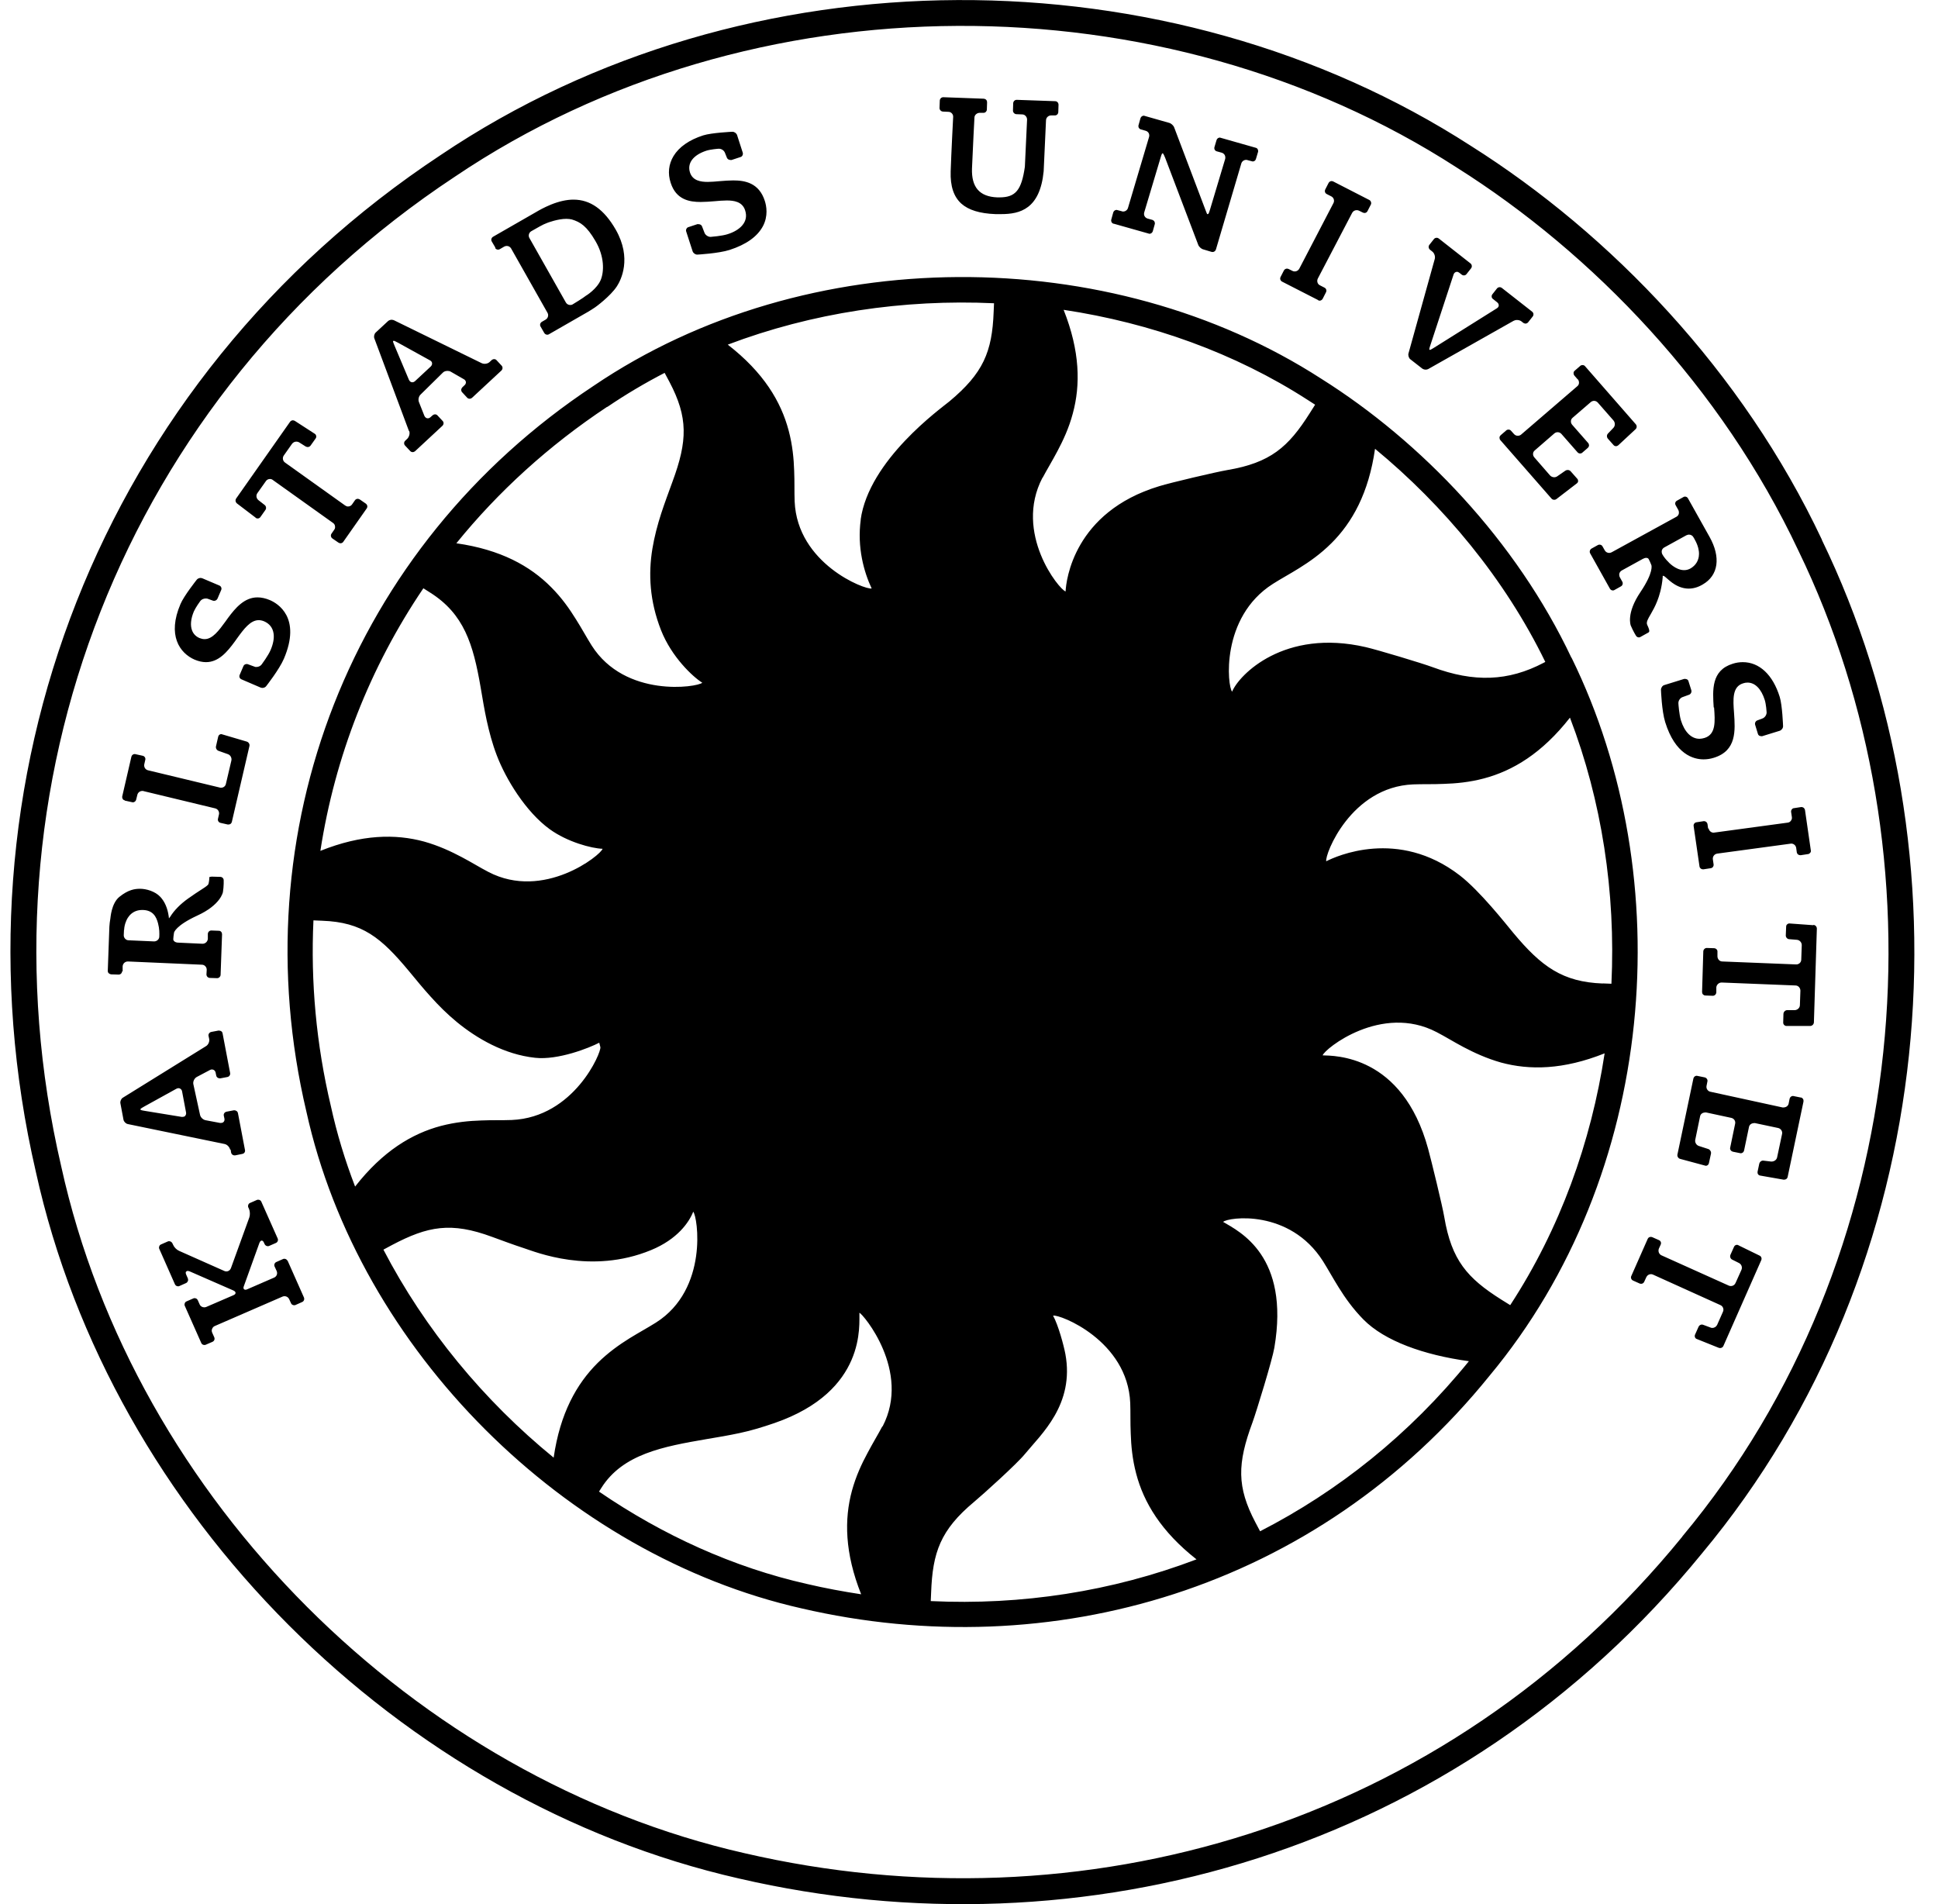 <svg width="57" height="56" viewBox="0 0 57 56" fill="none" xmlns="http://www.w3.org/2000/svg">
<g clip-path="url(#clip0_3717_3264)">
<path d="M53.587 15.876C51.248 10.915 47.37 6.883 43.261 4.29C34.393 -1.435 21.97 -1.511 12.956 4.563C2.944 11.181 -1.605 22.989 1.054 34.461C3.283 44.575 11.769 52.977 21.73 55.246C31.836 57.588 42.868 54.507 50.061 45.682C57.145 37.185 58.03 25.046 53.583 15.876H53.587ZM49.482 45.19C42.486 53.778 31.756 56.787 21.901 54.503C12.224 52.303 3.96 44.12 1.8 34.301C-0.796 23.131 3.629 11.64 13.378 5.197C22.13 -0.707 34.233 -0.637 42.846 4.928C46.849 7.452 50.629 11.381 52.895 16.196C57.225 25.116 56.358 36.941 49.478 45.19H49.482ZM27.721 3.281L27.896 3.289C27.936 3.289 27.972 3.307 27.998 3.336C28.023 3.365 28.038 3.402 28.034 3.442C28.034 3.442 27.979 4.491 27.961 5.041C27.947 5.474 28.049 5.784 28.274 5.988C28.486 6.177 28.813 6.279 29.276 6.297C29.334 6.297 29.389 6.297 29.447 6.297C30.001 6.297 30.587 6.148 30.696 5.037L30.765 3.536C30.769 3.456 30.835 3.394 30.919 3.394H31.024C31.079 3.398 31.122 3.354 31.126 3.3L31.133 3.081C31.133 3.052 31.122 3.03 31.108 3.008C31.09 2.99 31.064 2.976 31.039 2.976L29.902 2.936C29.848 2.936 29.804 2.979 29.8 3.034L29.793 3.252C29.793 3.307 29.837 3.354 29.891 3.358L30.066 3.365C30.106 3.365 30.143 3.383 30.168 3.413C30.194 3.442 30.208 3.478 30.208 3.518L30.143 4.906C30.044 5.594 29.87 5.805 29.396 5.805H29.331C28.81 5.784 28.569 5.507 28.588 4.953C28.609 4.425 28.66 3.46 28.66 3.46C28.66 3.383 28.733 3.318 28.817 3.318H28.923C28.977 3.322 29.021 3.278 29.025 3.227L29.032 3.008C29.032 2.983 29.025 2.957 29.006 2.936C28.988 2.917 28.963 2.906 28.937 2.903L27.743 2.859C27.688 2.859 27.644 2.903 27.641 2.957L27.633 3.176C27.633 3.231 27.677 3.278 27.732 3.281H27.721ZM38.767 8.832C38.767 8.832 38.796 8.843 38.811 8.843C38.847 8.843 38.884 8.821 38.902 8.788L39 8.595C39.026 8.544 39.007 8.486 38.956 8.46L38.822 8.391C38.785 8.373 38.76 8.344 38.749 8.304C38.738 8.267 38.742 8.227 38.76 8.191L39.769 6.261C39.794 6.213 39.845 6.181 39.9 6.181C39.922 6.181 39.947 6.184 39.969 6.195L40.086 6.253C40.086 6.253 40.115 6.264 40.133 6.264C40.169 6.264 40.206 6.242 40.22 6.21L40.319 6.017C40.33 5.995 40.333 5.966 40.322 5.94C40.315 5.915 40.297 5.893 40.275 5.882L39.211 5.336C39.211 5.336 39.182 5.325 39.168 5.325C39.128 5.325 39.095 5.347 39.077 5.379L38.978 5.572C38.953 5.623 38.971 5.682 39.022 5.707L39.157 5.776C39.193 5.795 39.219 5.827 39.23 5.864C39.24 5.9 39.237 5.94 39.219 5.973L38.214 7.903C38.188 7.951 38.137 7.983 38.082 7.983C38.06 7.983 38.035 7.98 38.017 7.969L37.9 7.911C37.9 7.911 37.871 7.9 37.853 7.9C37.816 7.9 37.78 7.921 37.762 7.954L37.663 8.147C37.638 8.198 37.66 8.257 37.707 8.282L38.774 8.828L38.767 8.832ZM20.608 5.94C20.739 5.94 20.874 5.929 21.016 5.918C21.143 5.907 21.263 5.896 21.376 5.896C21.584 5.896 21.832 5.929 21.915 6.184C21.97 6.352 21.941 6.501 21.828 6.632C21.737 6.738 21.588 6.829 21.402 6.887C21.231 6.942 20.925 6.964 20.899 6.967C20.826 6.967 20.746 6.913 20.721 6.847L20.648 6.658C20.633 6.618 20.597 6.592 20.531 6.592C20.524 6.592 20.52 6.592 20.513 6.592L20.247 6.68C20.222 6.687 20.2 6.705 20.189 6.731C20.174 6.756 20.174 6.781 20.182 6.807L20.371 7.39C20.389 7.444 20.448 7.488 20.506 7.488H20.509C20.509 7.488 21.132 7.455 21.46 7.35C21.945 7.193 22.272 6.96 22.436 6.658C22.6 6.352 22.542 6.053 22.494 5.907C22.323 5.376 21.908 5.306 21.566 5.306C21.438 5.306 21.307 5.317 21.165 5.328C21.041 5.339 20.925 5.35 20.816 5.35C20.615 5.35 20.375 5.317 20.295 5.077C20.204 4.8 20.386 4.56 20.775 4.432C20.903 4.392 21.121 4.374 21.143 4.374C21.22 4.374 21.296 4.425 21.322 4.494L21.38 4.64C21.395 4.676 21.431 4.706 21.497 4.706C21.504 4.706 21.507 4.706 21.515 4.706L21.781 4.618C21.806 4.611 21.828 4.593 21.839 4.567C21.85 4.545 21.853 4.516 21.846 4.491L21.679 3.973C21.66 3.919 21.602 3.875 21.54 3.875C21.533 3.875 20.928 3.904 20.684 3.981C20.273 4.112 19.971 4.323 19.81 4.589C19.665 4.829 19.635 5.103 19.727 5.379C19.887 5.878 20.284 5.94 20.608 5.94ZM14.562 7.291C14.58 7.324 14.613 7.342 14.649 7.342C14.668 7.342 14.682 7.339 14.7 7.328L14.832 7.251C14.853 7.24 14.879 7.233 14.904 7.233C14.959 7.233 15.006 7.262 15.032 7.306L16.103 9.2C16.143 9.269 16.117 9.36 16.048 9.4L15.935 9.466C15.888 9.495 15.87 9.557 15.899 9.604L16.008 9.793C16.026 9.823 16.059 9.844 16.095 9.844C16.114 9.844 16.132 9.841 16.146 9.83L17.294 9.171C17.352 9.138 17.447 9.076 17.501 9.04C17.505 9.04 17.956 8.712 18.146 8.417C18.259 8.242 18.594 7.601 18.109 6.752C17.767 6.159 17.363 5.871 16.867 5.871C16.663 5.871 16.441 5.922 16.205 6.017C15.993 6.104 15.837 6.195 15.775 6.232L14.5 6.964C14.453 6.993 14.435 7.055 14.464 7.102L14.573 7.288L14.562 7.291ZM15.626 6.8L15.877 6.658C15.939 6.621 16.041 6.574 16.103 6.552C16.114 6.548 16.409 6.436 16.656 6.436C16.718 6.436 16.769 6.443 16.817 6.454C17.071 6.53 17.257 6.65 17.512 7.087C17.785 7.55 17.767 7.994 17.669 8.231C17.559 8.497 17.239 8.697 17.228 8.701C17.181 8.745 16.857 8.945 16.842 8.952C16.82 8.967 16.795 8.97 16.769 8.97C16.718 8.97 16.667 8.941 16.642 8.894L15.571 7C15.531 6.931 15.556 6.84 15.626 6.8ZM50.239 24.369L50.221 24.238C50.214 24.19 50.174 24.15 50.112 24.15L49.897 24.183C49.843 24.19 49.803 24.241 49.813 24.296L49.985 25.48C49.992 25.531 50.035 25.567 50.087 25.567H50.101L50.316 25.534C50.371 25.527 50.407 25.476 50.4 25.422L50.378 25.272C50.374 25.232 50.382 25.196 50.407 25.163C50.432 25.13 50.465 25.112 50.505 25.105L52.683 24.81C52.756 24.81 52.818 24.864 52.829 24.937L52.847 25.068C52.855 25.116 52.895 25.152 52.96 25.152L53.175 25.119C53.2 25.119 53.222 25.101 53.24 25.083C53.259 25.061 53.266 25.035 53.259 25.006L53.088 23.823C53.08 23.775 53.04 23.735 52.978 23.735L52.763 23.768C52.738 23.768 52.712 23.786 52.698 23.808C52.683 23.83 52.676 23.855 52.68 23.881L52.702 24.03C52.709 24.07 52.698 24.107 52.672 24.14C52.651 24.172 52.614 24.19 52.578 24.194L50.4 24.489C50.327 24.489 50.265 24.434 50.254 24.362L50.239 24.369ZM41.484 10.569L41.83 10.839C41.855 10.857 41.892 10.871 41.932 10.871C41.961 10.871 41.987 10.864 42.008 10.853L44.514 9.437C44.543 9.422 44.576 9.411 44.616 9.411C44.667 9.411 44.715 9.426 44.747 9.451L44.802 9.495C44.802 9.495 44.842 9.517 44.864 9.517C44.897 9.517 44.926 9.502 44.944 9.48L45.079 9.309C45.097 9.287 45.104 9.262 45.101 9.233C45.101 9.207 45.082 9.182 45.064 9.167L44.172 8.468C44.154 8.453 44.132 8.446 44.11 8.446C44.077 8.446 44.048 8.46 44.03 8.482L43.895 8.653C43.877 8.675 43.87 8.701 43.873 8.726C43.873 8.752 43.888 8.777 43.91 8.792L44.033 8.89C44.066 8.916 44.081 8.948 44.081 8.981C44.081 9.018 44.059 9.047 44.023 9.069L42.183 10.223C42.092 10.278 42.074 10.289 42.059 10.289C42.059 10.289 42.056 10.289 42.052 10.289C42.034 10.281 42.027 10.278 42.074 10.139L42.752 8.074C42.766 8.027 42.806 7.994 42.85 7.994C42.875 7.994 42.901 8.005 42.923 8.023L42.992 8.078C43.01 8.093 43.032 8.1 43.054 8.1C43.087 8.1 43.116 8.085 43.134 8.06L43.269 7.889C43.301 7.845 43.294 7.783 43.25 7.747L42.318 7.015C42.3 7 42.278 6.993 42.256 6.993C42.223 6.993 42.194 7.007 42.176 7.029L42.041 7.2C42.005 7.244 42.016 7.306 42.056 7.342L42.125 7.397C42.187 7.444 42.22 7.543 42.198 7.619L41.426 10.394C41.411 10.449 41.433 10.529 41.48 10.566L41.484 10.569ZM50.414 20.807C50.444 21.215 50.473 21.597 50.134 21.703C50.083 21.718 50.032 21.728 49.985 21.728C49.744 21.728 49.544 21.528 49.438 21.182C49.387 21.011 49.365 20.705 49.365 20.69C49.358 20.61 49.413 20.527 49.489 20.501L49.679 20.432C49.73 20.414 49.762 20.352 49.744 20.297L49.66 20.031C49.65 19.991 49.613 19.966 49.551 19.966C49.547 19.966 49.54 19.966 49.537 19.966L48.95 20.148C48.896 20.162 48.852 20.228 48.852 20.286C48.852 20.294 48.874 20.909 48.976 21.237C49.271 22.191 49.81 22.333 50.105 22.333C50.207 22.333 50.305 22.318 50.407 22.286C51.081 22.078 51.037 21.488 51.001 20.964C50.971 20.57 50.946 20.195 51.267 20.097C51.31 20.082 51.354 20.075 51.398 20.075C51.62 20.075 51.802 20.261 51.904 20.585C51.944 20.712 51.959 20.931 51.959 20.942C51.966 21.018 51.908 21.106 51.835 21.131L51.689 21.186C51.634 21.204 51.605 21.266 51.623 21.32L51.704 21.586C51.715 21.626 51.751 21.652 51.813 21.652C51.816 21.652 51.824 21.652 51.827 21.652L52.345 21.492C52.399 21.474 52.447 21.412 52.443 21.353C52.443 21.346 52.421 20.741 52.345 20.497C52.144 19.846 51.747 19.474 51.259 19.474C51.161 19.474 51.059 19.489 50.961 19.521C50.327 19.718 50.371 20.297 50.403 20.807H50.414ZM46.404 11.152C46.43 11.181 46.441 11.217 46.441 11.258C46.441 11.298 46.423 11.334 46.39 11.36L44.74 12.78C44.715 12.802 44.678 12.816 44.642 12.816C44.598 12.816 44.558 12.798 44.529 12.765L44.441 12.667C44.423 12.645 44.394 12.634 44.365 12.634C44.343 12.634 44.318 12.642 44.299 12.66L44.135 12.802C44.117 12.82 44.103 12.842 44.103 12.871C44.103 12.896 44.11 12.926 44.128 12.944L45.632 14.663C45.651 14.685 45.68 14.699 45.712 14.699C45.738 14.699 45.76 14.692 45.778 14.677L46.379 14.215C46.401 14.197 46.415 14.175 46.415 14.149C46.415 14.124 46.408 14.098 46.39 14.08L46.197 13.862C46.175 13.836 46.142 13.822 46.109 13.822C46.084 13.822 46.062 13.829 46.044 13.84L45.803 14.007C45.778 14.025 45.745 14.036 45.712 14.036C45.665 14.036 45.618 14.015 45.589 13.982L45.126 13.45C45.101 13.421 45.086 13.381 45.09 13.344C45.09 13.304 45.111 13.272 45.141 13.246L45.716 12.747C45.742 12.725 45.778 12.711 45.811 12.711C45.855 12.711 45.895 12.729 45.924 12.762L46.397 13.301C46.415 13.323 46.444 13.337 46.474 13.337C46.499 13.337 46.521 13.33 46.539 13.312L46.703 13.17C46.721 13.151 46.736 13.126 46.736 13.1C46.736 13.075 46.729 13.049 46.71 13.028L46.24 12.492C46.215 12.463 46.2 12.423 46.204 12.383C46.204 12.343 46.226 12.31 46.255 12.285L46.787 11.826C46.812 11.804 46.849 11.789 46.882 11.789C46.925 11.789 46.965 11.807 46.994 11.84L47.457 12.368C47.508 12.43 47.508 12.525 47.453 12.583L47.293 12.751C47.253 12.791 47.253 12.86 47.293 12.904L47.457 13.089C47.475 13.111 47.501 13.122 47.53 13.122C47.555 13.122 47.577 13.111 47.595 13.097L48.105 12.623C48.145 12.587 48.149 12.521 48.112 12.478L46.619 10.77C46.601 10.748 46.576 10.737 46.543 10.737C46.517 10.737 46.495 10.744 46.477 10.762L46.313 10.904C46.291 10.922 46.281 10.948 46.281 10.973C46.281 10.999 46.288 11.024 46.306 11.046L46.404 11.159V11.152ZM49.362 14.998C49.38 15.034 49.384 15.074 49.376 15.111C49.365 15.151 49.34 15.18 49.307 15.198L47.399 16.244C47.377 16.254 47.351 16.262 47.33 16.262C47.275 16.262 47.224 16.233 47.198 16.185L47.133 16.069C47.115 16.036 47.082 16.018 47.045 16.018C47.027 16.018 47.013 16.021 46.998 16.029L46.809 16.134C46.761 16.163 46.743 16.225 46.769 16.273L47.351 17.314C47.37 17.347 47.402 17.365 47.439 17.365C47.457 17.365 47.471 17.362 47.486 17.351L47.675 17.245C47.723 17.22 47.741 17.158 47.716 17.11L47.643 16.979C47.624 16.943 47.621 16.903 47.628 16.866C47.639 16.83 47.665 16.797 47.697 16.779L48.32 16.436C48.353 16.418 48.389 16.407 48.419 16.407C48.455 16.407 48.48 16.422 48.491 16.444C48.51 16.477 48.546 16.557 48.571 16.622C48.571 16.63 48.644 16.823 48.251 17.409C47.821 18.043 47.963 18.392 47.963 18.396C47.989 18.458 48.036 18.556 48.069 18.614L48.116 18.695C48.134 18.727 48.167 18.746 48.204 18.746C48.222 18.746 48.236 18.742 48.251 18.731L48.462 18.614C48.513 18.589 48.539 18.571 48.448 18.378C48.411 18.301 48.466 18.207 48.55 18.064C48.608 17.963 48.681 17.835 48.743 17.675C48.801 17.529 48.877 17.289 48.903 16.976V16.936H48.928C48.928 16.936 48.947 16.936 49.041 17.023C49.041 17.023 49.161 17.132 49.26 17.19C49.395 17.271 49.533 17.311 49.668 17.311C49.803 17.311 49.944 17.271 50.079 17.19C50.542 16.925 50.618 16.389 50.28 15.788L49.646 14.656C49.628 14.623 49.595 14.605 49.558 14.605C49.54 14.605 49.526 14.608 49.511 14.619L49.322 14.725C49.296 14.739 49.282 14.758 49.274 14.783C49.267 14.809 49.271 14.838 49.285 14.86L49.358 14.991L49.362 14.998ZM49.606 15.741C49.628 15.73 49.653 15.723 49.675 15.723C49.73 15.723 49.781 15.752 49.806 15.799C49.81 15.806 49.934 15.999 49.959 16.171C49.959 16.171 50.05 16.517 49.73 16.713C49.668 16.75 49.602 16.768 49.533 16.768C49.278 16.768 49.063 16.524 49.056 16.513C49.005 16.466 48.932 16.375 48.892 16.302C48.874 16.269 48.87 16.225 48.877 16.189C48.888 16.152 48.914 16.12 48.947 16.102L49.602 15.741H49.606ZM32.754 6.578L33.807 6.876C33.85 6.876 33.89 6.847 33.905 6.803L33.963 6.596C33.971 6.57 33.967 6.545 33.956 6.519C33.941 6.494 33.919 6.476 33.898 6.468L33.752 6.428C33.716 6.417 33.683 6.392 33.665 6.359C33.646 6.326 33.643 6.286 33.654 6.246L34.134 4.64C34.171 4.516 34.178 4.509 34.2 4.509C34.2 4.509 34.218 4.513 34.269 4.64L35.242 7.2C35.263 7.259 35.333 7.321 35.391 7.335L35.635 7.408C35.635 7.408 35.653 7.412 35.664 7.412C35.708 7.412 35.748 7.382 35.762 7.339L36.509 4.808C36.527 4.746 36.586 4.702 36.651 4.702C36.666 4.702 36.68 4.702 36.691 4.709L36.844 4.749C36.888 4.749 36.928 4.72 36.939 4.676L37.001 4.469C37.008 4.443 37.004 4.418 36.993 4.392C36.979 4.367 36.961 4.352 36.931 4.345L35.879 4.046C35.835 4.046 35.795 4.075 35.781 4.119L35.719 4.327C35.704 4.381 35.733 4.436 35.788 4.451L35.934 4.491C35.97 4.502 36.003 4.527 36.021 4.56C36.039 4.593 36.043 4.633 36.035 4.673L35.588 6.166C35.551 6.283 35.544 6.297 35.522 6.297C35.522 6.297 35.515 6.297 35.511 6.297C35.504 6.297 35.496 6.29 35.453 6.17L34.535 3.748C34.513 3.689 34.444 3.627 34.386 3.613L33.643 3.402C33.599 3.402 33.559 3.431 33.544 3.475L33.486 3.682C33.479 3.708 33.483 3.733 33.493 3.759C33.508 3.78 33.53 3.799 33.552 3.806L33.697 3.846C33.734 3.857 33.767 3.882 33.785 3.915C33.803 3.948 33.807 3.988 33.796 4.028L33.176 6.115C33.158 6.177 33.1 6.221 33.035 6.221C33.02 6.221 33.005 6.221 32.994 6.213L32.842 6.173C32.798 6.173 32.758 6.202 32.743 6.246L32.685 6.457C32.678 6.483 32.681 6.508 32.692 6.534C32.707 6.556 32.725 6.574 32.754 6.581V6.578ZM8.454 37.08C8.44 37.043 8.403 37.021 8.363 37.021C8.349 37.021 8.338 37.021 8.323 37.029L8.127 37.116C8.076 37.138 8.054 37.2 8.076 37.247L8.138 37.382C8.17 37.458 8.138 37.542 8.061 37.575L7.274 37.917C7.256 37.925 7.238 37.932 7.223 37.932C7.202 37.932 7.183 37.925 7.172 37.91C7.161 37.895 7.154 37.87 7.172 37.826L7.631 36.551C7.653 36.497 7.682 36.486 7.697 36.486C7.711 36.486 7.741 36.493 7.762 36.544L7.784 36.592C7.802 36.628 7.839 36.65 7.875 36.65C7.89 36.65 7.904 36.65 7.915 36.643L8.116 36.555C8.167 36.533 8.189 36.471 8.167 36.424L7.686 35.342C7.671 35.306 7.635 35.284 7.595 35.284C7.58 35.284 7.569 35.284 7.555 35.291L7.354 35.379C7.329 35.39 7.311 35.408 7.303 35.433C7.293 35.459 7.293 35.488 7.303 35.51L7.325 35.557C7.354 35.623 7.358 35.736 7.333 35.805L6.79 37.302C6.768 37.356 6.717 37.393 6.659 37.393C6.641 37.393 6.622 37.389 6.604 37.382L5.268 36.788C5.198 36.759 5.122 36.683 5.093 36.613L5.071 36.566C5.053 36.53 5.016 36.504 4.976 36.504C4.962 36.504 4.951 36.504 4.936 36.511L4.736 36.599C4.71 36.61 4.692 36.628 4.685 36.654C4.674 36.679 4.674 36.708 4.685 36.73L5.144 37.768C5.158 37.804 5.195 37.83 5.235 37.83C5.249 37.83 5.264 37.83 5.275 37.823L5.472 37.735C5.497 37.724 5.515 37.702 5.526 37.677C5.537 37.651 5.533 37.626 5.526 37.6L5.475 37.484C5.457 37.44 5.461 37.415 5.472 37.4L5.508 37.378H5.523C5.523 37.378 5.555 37.382 5.574 37.389L6.866 37.954C6.917 37.976 6.928 38.008 6.928 38.023C6.928 38.041 6.921 38.07 6.866 38.092L6.065 38.438C6.047 38.445 6.029 38.449 6.007 38.449C5.949 38.449 5.894 38.416 5.872 38.362L5.818 38.241C5.803 38.205 5.767 38.179 5.726 38.179C5.712 38.179 5.697 38.179 5.686 38.187L5.486 38.274C5.461 38.285 5.442 38.303 5.435 38.329C5.424 38.354 5.424 38.383 5.435 38.405L5.92 39.498C5.934 39.534 5.971 39.556 6.011 39.556C6.025 39.556 6.04 39.556 6.051 39.549L6.251 39.462C6.302 39.44 6.324 39.381 6.302 39.33L6.24 39.192C6.225 39.156 6.222 39.115 6.24 39.079C6.255 39.043 6.28 39.014 6.316 38.999L8.312 38.132C8.331 38.125 8.352 38.121 8.371 38.121C8.429 38.121 8.484 38.158 8.505 38.209L8.56 38.329C8.575 38.365 8.611 38.387 8.651 38.387C8.666 38.387 8.68 38.387 8.691 38.38L8.888 38.292C8.939 38.271 8.961 38.209 8.939 38.158L8.454 37.065V37.08ZM6.783 33.809L6.797 33.897C6.805 33.944 6.848 33.98 6.896 33.98H6.914L7.125 33.937C7.151 33.933 7.176 33.918 7.191 33.897C7.205 33.875 7.212 33.846 7.205 33.82L6.998 32.735C6.99 32.691 6.95 32.654 6.885 32.654H6.877L6.662 32.695C6.608 32.706 6.571 32.757 6.582 32.811L6.601 32.899C6.608 32.935 6.601 32.968 6.579 32.993C6.561 33.015 6.535 33.026 6.484 33.026H6.473L6.047 32.946C5.971 32.931 5.898 32.862 5.883 32.786L5.686 31.882C5.672 31.806 5.716 31.715 5.785 31.675L6.178 31.467C6.196 31.456 6.218 31.453 6.236 31.453C6.287 31.453 6.331 31.489 6.342 31.547L6.36 31.635C6.367 31.678 6.408 31.715 6.473 31.715H6.477L6.688 31.675C6.743 31.664 6.779 31.613 6.768 31.555L6.546 30.389C6.539 30.342 6.499 30.309 6.433 30.309H6.426L6.215 30.349C6.189 30.353 6.164 30.371 6.149 30.393C6.134 30.415 6.127 30.44 6.134 30.469L6.153 30.557C6.167 30.633 6.127 30.728 6.058 30.768L3.614 32.283C3.563 32.312 3.53 32.389 3.541 32.447L3.632 32.931C3.643 32.99 3.702 33.048 3.76 33.059L6.604 33.645C6.681 33.66 6.75 33.733 6.768 33.809H6.783ZM5.45 32.815C5.431 32.837 5.406 32.848 5.355 32.848H5.344L4.273 32.673C4.135 32.651 4.135 32.644 4.131 32.629C4.131 32.611 4.128 32.607 4.251 32.538L5.187 32.021C5.209 32.01 5.228 32.003 5.249 32.003C5.3 32.003 5.344 32.039 5.355 32.097L5.472 32.717C5.479 32.753 5.472 32.786 5.45 32.811V32.815ZM12.034 12.674C12.064 12.743 12.034 12.845 11.983 12.9L11.918 12.962C11.878 12.998 11.874 13.064 11.914 13.104L12.064 13.264C12.082 13.286 12.111 13.297 12.136 13.297C12.162 13.297 12.188 13.286 12.206 13.272L13.014 12.521C13.054 12.481 13.058 12.419 13.018 12.379L12.868 12.219C12.85 12.197 12.821 12.186 12.796 12.186C12.77 12.186 12.745 12.197 12.726 12.212L12.661 12.27C12.635 12.292 12.61 12.303 12.581 12.303C12.541 12.303 12.504 12.277 12.482 12.23L12.322 11.826C12.293 11.753 12.315 11.655 12.37 11.604L13.029 10.955C13.062 10.922 13.113 10.908 13.164 10.908C13.196 10.908 13.229 10.915 13.255 10.93L13.641 11.152C13.677 11.17 13.699 11.203 13.703 11.236C13.706 11.268 13.692 11.305 13.662 11.33L13.597 11.392C13.579 11.411 13.568 11.436 13.564 11.461C13.564 11.487 13.571 11.512 13.59 11.534L13.739 11.695C13.757 11.716 13.786 11.727 13.812 11.727C13.837 11.727 13.863 11.716 13.881 11.702L14.748 10.897C14.788 10.857 14.791 10.795 14.755 10.755L14.606 10.595C14.588 10.573 14.562 10.562 14.533 10.562C14.507 10.562 14.482 10.573 14.464 10.587L14.398 10.649C14.362 10.682 14.307 10.7 14.252 10.7C14.223 10.7 14.194 10.693 14.169 10.682L11.586 9.418C11.586 9.418 11.546 9.404 11.525 9.404C11.481 9.404 11.441 9.418 11.412 9.444L11.051 9.779C11.007 9.819 10.989 9.899 11.011 9.954L12.027 12.674H12.034ZM11.572 10.027H11.579L11.586 10.023C11.59 10.023 11.605 10.023 11.71 10.081L12.646 10.598C12.683 10.617 12.705 10.646 12.708 10.682C12.712 10.719 12.697 10.751 12.668 10.78L12.206 11.21C12.18 11.232 12.155 11.243 12.126 11.243C12.085 11.243 12.049 11.217 12.027 11.17L11.605 10.169C11.55 10.037 11.554 10.034 11.568 10.023L11.572 10.027ZM52.967 32.279L52.734 32.232C52.691 32.232 52.647 32.265 52.636 32.312L52.607 32.458C52.592 32.523 52.538 32.571 52.443 32.571H52.432L50.305 32.108C50.269 32.101 50.236 32.079 50.214 32.046C50.192 32.014 50.185 31.974 50.192 31.937L50.218 31.806C50.225 31.78 50.218 31.751 50.203 31.73C50.188 31.708 50.167 31.693 50.138 31.686L49.904 31.638C49.857 31.638 49.817 31.671 49.806 31.718L49.336 33.955C49.325 34.009 49.362 34.068 49.413 34.082L50.17 34.286C50.214 34.286 50.25 34.257 50.261 34.213L50.323 33.929C50.334 33.875 50.298 33.813 50.247 33.794L49.966 33.703C49.89 33.678 49.843 33.594 49.861 33.518L50.003 32.829C50.017 32.764 50.072 32.717 50.167 32.717H50.178L50.921 32.877C51.001 32.895 51.052 32.971 51.033 33.051L50.888 33.751C50.88 33.776 50.888 33.805 50.902 33.827C50.917 33.849 50.939 33.864 50.964 33.871L51.197 33.918C51.245 33.918 51.285 33.886 51.296 33.838L51.441 33.143C51.456 33.077 51.511 33.03 51.605 33.03H51.616L52.301 33.175C52.377 33.194 52.432 33.27 52.414 33.35L52.268 34.038C52.254 34.108 52.188 34.162 52.097 34.162L51.853 34.133C51.802 34.133 51.755 34.173 51.744 34.221L51.693 34.461C51.689 34.486 51.693 34.512 51.707 34.534C51.722 34.556 51.744 34.57 51.773 34.574L52.458 34.694H52.476C52.527 34.694 52.57 34.661 52.578 34.614L53.044 32.396C53.047 32.37 53.044 32.341 53.029 32.319C53.015 32.298 52.989 32.279 52.964 32.276L52.967 32.279ZM46.219 19.346C44.594 15.905 41.804 12.988 38.858 11.137C32.652 7.131 23.722 7.102 17.457 11.349C10.301 16.08 7.07 24.471 9.012 32.695C10.559 39.713 16.634 45.733 23.576 47.303C30.908 49.004 38.723 46.753 43.808 40.463C48.732 34.552 49.409 25.837 46.222 19.343L46.219 19.346ZM39.15 15.985C39.772 15.369 40.257 14.499 40.442 13.199C42.46 14.863 44.263 17.026 45.45 19.467L45.403 19.492C44.358 20.042 43.349 20.071 42.14 19.623C41.83 19.507 40.519 19.113 40.173 19.033C37.769 18.476 36.44 19.849 36.239 20.341C36.101 20.199 35.886 18.159 37.438 17.172C37.671 17.023 37.937 16.881 38.21 16.71C38.508 16.524 38.84 16.294 39.153 15.981L39.15 15.985ZM30.663 14.055C30.795 13.807 30.951 13.552 31.101 13.268C31.265 12.958 31.439 12.591 31.552 12.164C31.782 11.323 31.767 10.329 31.283 9.112C33.85 9.498 36.323 10.383 38.454 11.757C38.53 11.804 38.603 11.855 38.68 11.902L38.523 12.15C37.893 13.148 37.368 13.61 36.094 13.825C35.77 13.88 34.437 14.193 34.094 14.299C31.581 15.06 31.355 17.074 31.341 17.394C31.152 17.343 29.811 15.679 30.66 14.051L30.663 14.055ZM17.862 11.968C18.404 11.6 18.969 11.265 19.548 10.966L19.69 11.232C20.24 12.277 20.225 12.962 19.777 14.171C19.665 14.481 19.548 14.79 19.446 15.104C19.337 15.442 19.246 15.788 19.188 16.138C19.067 16.877 19.104 17.671 19.442 18.534C19.752 19.321 20.375 19.904 20.655 20.079C20.517 20.213 18.39 20.538 17.403 18.986C17.253 18.749 17.111 18.483 16.94 18.214C16.755 17.915 16.525 17.584 16.212 17.271C15.596 16.648 14.726 16.163 13.422 15.978C14.653 14.459 16.139 13.104 17.858 11.964L17.862 11.968ZM12.45 17.3L12.65 17.427C13.648 18.057 13.917 18.942 14.136 20.213C14.191 20.538 14.245 20.865 14.314 21.186C14.391 21.535 14.482 21.878 14.609 22.209C14.875 22.912 15.465 23.877 16.168 24.387C16.685 24.762 17.396 24.952 17.723 24.963C17.672 25.148 15.993 26.492 14.365 25.644C14.118 25.516 13.863 25.356 13.579 25.207C13.269 25.043 12.905 24.872 12.475 24.751C11.634 24.522 10.64 24.536 9.423 25.024C9.849 22.256 10.88 19.623 12.453 17.3H12.45ZM10.443 34.894C10.148 34.126 9.908 33.339 9.733 32.538C9.299 30.71 9.135 28.87 9.219 27.068L9.478 27.079C10.658 27.122 11.208 27.574 12.031 28.564C12.242 28.82 12.45 29.074 12.672 29.318C12.901 29.573 13.153 29.825 13.44 30.061C14.019 30.535 14.824 31.012 15.742 31.11C16.416 31.183 17.334 30.819 17.625 30.666L17.658 30.797C17.691 30.946 16.889 32.858 15.054 32.939C14.777 32.95 14.475 32.939 14.154 32.953C13.801 32.964 13.4 33.001 12.97 33.113C12.118 33.339 11.259 33.853 10.443 34.898V34.894ZM16.285 42.87C14.227 41.191 12.493 39.09 11.277 36.752L11.536 36.613C12.581 36.063 13.265 35.929 14.475 36.377C14.784 36.49 15.094 36.606 15.407 36.708C15.746 36.817 17.377 37.495 19.147 36.766C19.927 36.446 20.269 35.943 20.389 35.637C20.52 35.776 20.845 37.914 19.293 38.897C19.056 39.046 18.794 39.188 18.521 39.356C18.222 39.542 17.891 39.775 17.578 40.084C16.959 40.7 16.474 41.563 16.285 42.863V42.87ZM25.951 41.949C25.82 42.197 25.663 42.452 25.514 42.736C25.346 43.045 25.175 43.413 25.058 43.839C24.829 44.681 24.844 45.671 25.328 46.888C24.796 46.807 24.265 46.709 23.736 46.585C21.569 46.097 19.49 45.15 17.618 43.868L17.687 43.759C18.317 42.761 19.508 42.543 20.783 42.324C21.107 42.27 21.435 42.215 21.755 42.146C22.105 42.073 22.444 41.967 22.782 41.851C25.506 40.907 25.262 38.93 25.277 38.609C25.375 38.635 26.807 40.325 25.958 41.953L25.951 41.949ZM25.317 15.278C25.204 16.102 25.412 16.826 25.637 17.307C25.441 17.351 23.449 16.579 23.372 14.747C23.361 14.466 23.372 14.168 23.358 13.847C23.347 13.497 23.31 13.093 23.197 12.667C22.971 11.811 22.458 10.952 21.405 10.136C23.882 9.196 26.577 8.796 29.236 8.919L29.225 9.174C29.181 10.354 28.915 10.977 27.925 11.804C27.67 12.015 25.557 13.527 25.313 15.286L25.317 15.278ZM27.375 47.088L27.386 46.837C27.429 45.657 27.659 44.997 28.649 44.171C28.904 43.959 29.913 43.049 30.146 42.761C30.62 42.182 31.61 41.308 31.334 39.818C31.286 39.567 31.13 38.981 30.973 38.693C31.163 38.646 33.166 39.425 33.242 41.261C33.253 41.538 33.242 41.84 33.257 42.16C33.268 42.51 33.304 42.914 33.417 43.34C33.639 44.189 34.153 45.045 35.191 45.861C32.703 46.807 30.044 47.215 27.375 47.088ZM37.059 45.03L36.924 44.775C36.374 43.73 36.389 43.045 36.837 41.836C36.95 41.527 37.423 39.986 37.481 39.636C37.94 36.934 36.462 36.224 35.974 35.936C36.116 35.798 37.929 35.543 38.913 37.094C39.062 37.331 39.204 37.593 39.375 37.866C39.561 38.165 39.794 38.496 40.104 38.81C40.723 39.436 41.87 39.851 43.203 40.033C41.448 42.197 39.35 43.861 37.063 45.034L37.059 45.03ZM44.416 38.383L44.154 38.22C43.156 37.59 42.693 37.065 42.478 35.79C42.424 35.466 42.099 34.137 42.005 33.791C41.244 31.001 39.226 31.052 38.902 31.038C38.953 30.852 40.628 29.504 42.256 30.356C42.504 30.484 42.759 30.644 43.043 30.794C43.352 30.957 43.72 31.128 44.146 31.249C44.988 31.478 45.978 31.464 47.195 30.979C46.798 33.594 45.88 36.144 44.419 38.383H44.416ZM47.14 28.925C45.96 28.881 45.337 28.43 44.511 27.439C44.299 27.184 43.527 26.201 42.93 25.742C41.116 24.347 39.291 25.185 39.007 25.33C38.96 25.134 39.729 23.145 41.564 23.069C41.845 23.058 42.143 23.069 42.464 23.054C42.817 23.043 43.218 23.007 43.644 22.894C44.496 22.668 45.355 22.154 46.175 21.106C47.111 23.549 47.523 26.245 47.395 28.932L47.14 28.922V28.925ZM51.132 36.621C51.132 36.621 51.103 36.61 51.088 36.61C51.052 36.61 51.015 36.632 51.001 36.668L50.895 36.905C50.873 36.956 50.895 37.018 50.942 37.043L51.146 37.145C51.219 37.182 51.252 37.269 51.219 37.346L51.044 37.735C51.019 37.79 50.968 37.823 50.91 37.823C50.891 37.823 50.87 37.819 50.851 37.812L48.866 36.919C48.794 36.887 48.761 36.799 48.79 36.723L48.845 36.602C48.867 36.551 48.845 36.493 48.79 36.471L48.593 36.384C48.593 36.384 48.568 36.377 48.553 36.377C48.513 36.377 48.477 36.399 48.462 36.435L47.978 37.531C47.967 37.553 47.967 37.582 47.978 37.608C47.989 37.633 48.007 37.651 48.032 37.662L48.229 37.75C48.229 37.75 48.255 37.757 48.269 37.757C48.309 37.757 48.346 37.731 48.36 37.695L48.422 37.56C48.444 37.509 48.499 37.473 48.557 37.473C48.579 37.473 48.597 37.477 48.619 37.487L50.6 38.383C50.676 38.416 50.709 38.504 50.676 38.577L50.505 38.963C50.48 39.017 50.425 39.054 50.363 39.054C50.345 39.054 50.327 39.054 50.309 39.043L50.094 38.963C50.094 38.963 50.072 38.955 50.057 38.955C50.014 38.955 49.977 38.981 49.959 39.017L49.853 39.254C49.843 39.279 49.843 39.305 49.853 39.33C49.864 39.356 49.883 39.374 49.908 39.381L50.553 39.64C50.553 39.64 50.578 39.647 50.589 39.647C50.633 39.647 50.673 39.622 50.688 39.585L51.802 37.061C51.824 37.01 51.802 36.949 51.751 36.927L51.124 36.621H51.132ZM7.518 15.231C7.518 15.231 7.555 15.249 7.577 15.249C7.606 15.249 7.639 15.235 7.657 15.209L7.806 14.998C7.839 14.954 7.828 14.885 7.784 14.852L7.602 14.71C7.537 14.659 7.522 14.565 7.573 14.499L7.821 14.149C7.846 14.109 7.894 14.087 7.941 14.087C7.97 14.087 8.003 14.098 8.025 14.117L9.795 15.38C9.827 15.402 9.849 15.435 9.853 15.475C9.86 15.515 9.853 15.552 9.827 15.584L9.751 15.694C9.718 15.737 9.729 15.803 9.776 15.836L9.955 15.959C9.955 15.959 9.991 15.978 10.013 15.978C10.046 15.978 10.079 15.963 10.097 15.934L10.785 14.954C10.818 14.907 10.807 14.849 10.76 14.812L10.581 14.688C10.581 14.688 10.545 14.67 10.523 14.67C10.49 14.67 10.457 14.685 10.439 14.714L10.355 14.834C10.33 14.874 10.283 14.896 10.235 14.896C10.206 14.896 10.177 14.885 10.152 14.867L8.382 13.603C8.316 13.556 8.301 13.465 8.345 13.399L8.589 13.053C8.618 13.013 8.666 12.988 8.717 12.988C8.746 12.988 8.775 12.995 8.797 13.009L8.993 13.133C8.993 13.133 9.03 13.148 9.048 13.148C9.084 13.148 9.117 13.13 9.135 13.104L9.285 12.893C9.299 12.871 9.307 12.845 9.299 12.82C9.296 12.794 9.281 12.773 9.259 12.758L8.673 12.379C8.673 12.379 8.636 12.361 8.618 12.361C8.582 12.361 8.549 12.379 8.531 12.405L6.947 14.659C6.914 14.707 6.925 14.768 6.968 14.805L7.522 15.227L7.518 15.231ZM3.607 28.568V28.419C3.614 28.339 3.676 28.277 3.763 28.277L5.938 28.372C6.018 28.372 6.083 28.444 6.08 28.524L6.072 28.656C6.072 28.714 6.116 28.758 6.171 28.761L6.386 28.768C6.44 28.768 6.484 28.725 6.488 28.674L6.531 27.479C6.531 27.454 6.524 27.425 6.506 27.406C6.488 27.384 6.462 27.374 6.437 27.374L6.215 27.366C6.16 27.366 6.116 27.41 6.113 27.465V27.614C6.105 27.694 6.04 27.756 5.956 27.756L5.242 27.723C5.191 27.723 5.144 27.705 5.118 27.676C5.104 27.661 5.096 27.643 5.096 27.625C5.096 27.588 5.107 27.501 5.118 27.432C5.118 27.425 5.162 27.224 5.799 26.929C6.495 26.612 6.557 26.237 6.557 26.234C6.568 26.168 6.579 26.055 6.579 25.99V25.895C6.582 25.84 6.542 25.793 6.484 25.789L6.236 25.782C6.185 25.782 6.16 25.797 6.156 25.797C6.16 25.826 6.149 25.942 6.131 25.997C6.116 26.037 6.062 26.073 5.909 26.172C5.818 26.23 5.697 26.31 5.537 26.423C5.311 26.583 5.122 26.773 5.009 26.958L4.969 27.009L4.962 26.948C4.929 26.711 4.845 26.514 4.714 26.376C4.561 26.212 4.299 26.139 4.12 26.139C3.96 26.139 3.771 26.168 3.512 26.376C3.272 26.569 3.25 27.006 3.246 27.013C3.232 27.079 3.221 27.188 3.217 27.253L3.17 28.55C3.17 28.579 3.177 28.605 3.199 28.623C3.217 28.641 3.243 28.652 3.268 28.656L3.49 28.663C3.545 28.663 3.589 28.619 3.592 28.564L3.607 28.568ZM3.651 27.348C3.651 27.279 3.676 27.166 3.705 27.104C3.705 27.104 3.807 26.762 4.182 26.762C4.499 26.762 4.597 26.962 4.648 27.155C4.692 27.319 4.689 27.454 4.685 27.545C4.685 27.621 4.616 27.687 4.532 27.687L3.782 27.654C3.702 27.654 3.636 27.581 3.64 27.501L3.647 27.344L3.651 27.348ZM5.719 19.398C5.836 19.448 5.952 19.474 6.058 19.474C6.429 19.474 6.681 19.175 6.907 18.866L6.972 18.775C7.172 18.498 7.365 18.239 7.609 18.239C7.66 18.239 7.711 18.25 7.766 18.272C7.926 18.341 8.021 18.462 8.046 18.629C8.068 18.767 8.036 18.939 7.959 19.117C7.89 19.281 7.704 19.529 7.697 19.54C7.664 19.587 7.602 19.616 7.54 19.616C7.518 19.616 7.5 19.616 7.482 19.605L7.293 19.536C7.293 19.536 7.271 19.529 7.256 19.529C7.212 19.529 7.172 19.554 7.158 19.594L7.049 19.849C7.027 19.9 7.049 19.958 7.103 19.98L7.664 20.221C7.664 20.221 7.697 20.232 7.715 20.232C7.759 20.232 7.806 20.213 7.828 20.181C7.832 20.177 8.214 19.689 8.349 19.376C8.87 18.159 8.163 17.744 7.937 17.649C7.81 17.595 7.686 17.569 7.573 17.569C7.187 17.569 6.925 17.879 6.706 18.174L6.633 18.276C6.437 18.545 6.251 18.797 6.018 18.797C5.971 18.797 5.92 18.786 5.872 18.767C5.767 18.724 5.69 18.647 5.65 18.545C5.592 18.396 5.61 18.203 5.701 17.984C5.756 17.861 5.883 17.686 5.89 17.678C5.923 17.631 5.985 17.602 6.051 17.602C6.072 17.602 6.091 17.602 6.109 17.609L6.258 17.664C6.258 17.664 6.28 17.671 6.295 17.671C6.338 17.671 6.378 17.646 6.397 17.606L6.506 17.351C6.517 17.325 6.517 17.3 6.506 17.274C6.495 17.249 6.477 17.23 6.451 17.22L5.952 17.008C5.952 17.008 5.92 16.997 5.901 16.997C5.858 16.997 5.81 17.019 5.788 17.048C5.785 17.052 5.406 17.529 5.308 17.766C4.918 18.676 5.275 19.208 5.734 19.405L5.719 19.398ZM53.332 27.21L52.629 27.159C52.578 27.159 52.534 27.199 52.534 27.25L52.523 27.512C52.523 27.567 52.567 27.618 52.621 27.621L52.851 27.64C52.931 27.647 52.993 27.716 52.993 27.796L52.978 28.222C52.978 28.302 52.913 28.364 52.829 28.364L50.655 28.277C50.615 28.277 50.578 28.259 50.553 28.23C50.527 28.2 50.513 28.164 50.513 28.124V27.993C50.52 27.938 50.473 27.891 50.418 27.887L50.199 27.88C50.145 27.88 50.101 27.924 50.097 27.978L50.061 29.173C50.061 29.198 50.068 29.224 50.087 29.246C50.105 29.264 50.13 29.278 50.156 29.278L50.378 29.286C50.432 29.286 50.476 29.242 50.48 29.187V29.038C50.487 28.962 50.553 28.896 50.636 28.896L52.811 28.983C52.851 28.983 52.887 29.002 52.913 29.031C52.938 29.06 52.953 29.096 52.953 29.136L52.938 29.559C52.938 29.639 52.869 29.704 52.789 29.708H52.559C52.505 29.712 52.458 29.759 52.454 29.817L52.447 30.076C52.447 30.102 52.458 30.127 52.476 30.145C52.494 30.163 52.519 30.174 52.545 30.174H53.244C53.303 30.171 53.346 30.123 53.35 30.069L53.437 27.312C53.437 27.253 53.394 27.206 53.339 27.202L53.332 27.21ZM3.672 23.546L3.905 23.597C3.953 23.597 3.993 23.564 4.004 23.52L4.04 23.375C4.055 23.309 4.117 23.262 4.182 23.262H4.215V23.265L6.331 23.775C6.408 23.794 6.459 23.874 6.44 23.954L6.411 24.081C6.397 24.136 6.433 24.19 6.488 24.201L6.699 24.249H6.721C6.768 24.249 6.808 24.22 6.819 24.172L7.336 21.943C7.351 21.889 7.314 21.83 7.263 21.812L6.51 21.59C6.466 21.59 6.429 21.619 6.418 21.663L6.353 21.947C6.338 22.002 6.375 22.064 6.426 22.082L6.703 22.18C6.779 22.206 6.823 22.293 6.805 22.369L6.644 23.054C6.63 23.123 6.571 23.167 6.502 23.167H6.469V23.163L4.353 22.654C4.273 22.635 4.226 22.555 4.244 22.475L4.273 22.348C4.288 22.293 4.251 22.238 4.197 22.227L3.964 22.176C3.916 22.176 3.876 22.209 3.865 22.253L3.596 23.418C3.589 23.444 3.596 23.469 3.607 23.495C3.621 23.517 3.643 23.535 3.669 23.538L3.672 23.546Z" fill="black"/>
</g>
<defs>
<clipPath id="clip0_3717_3264">
<rect width="56" height="56" fill="white" transform="translate(0.307)"/>
</clipPath>
</defs>
</svg>

